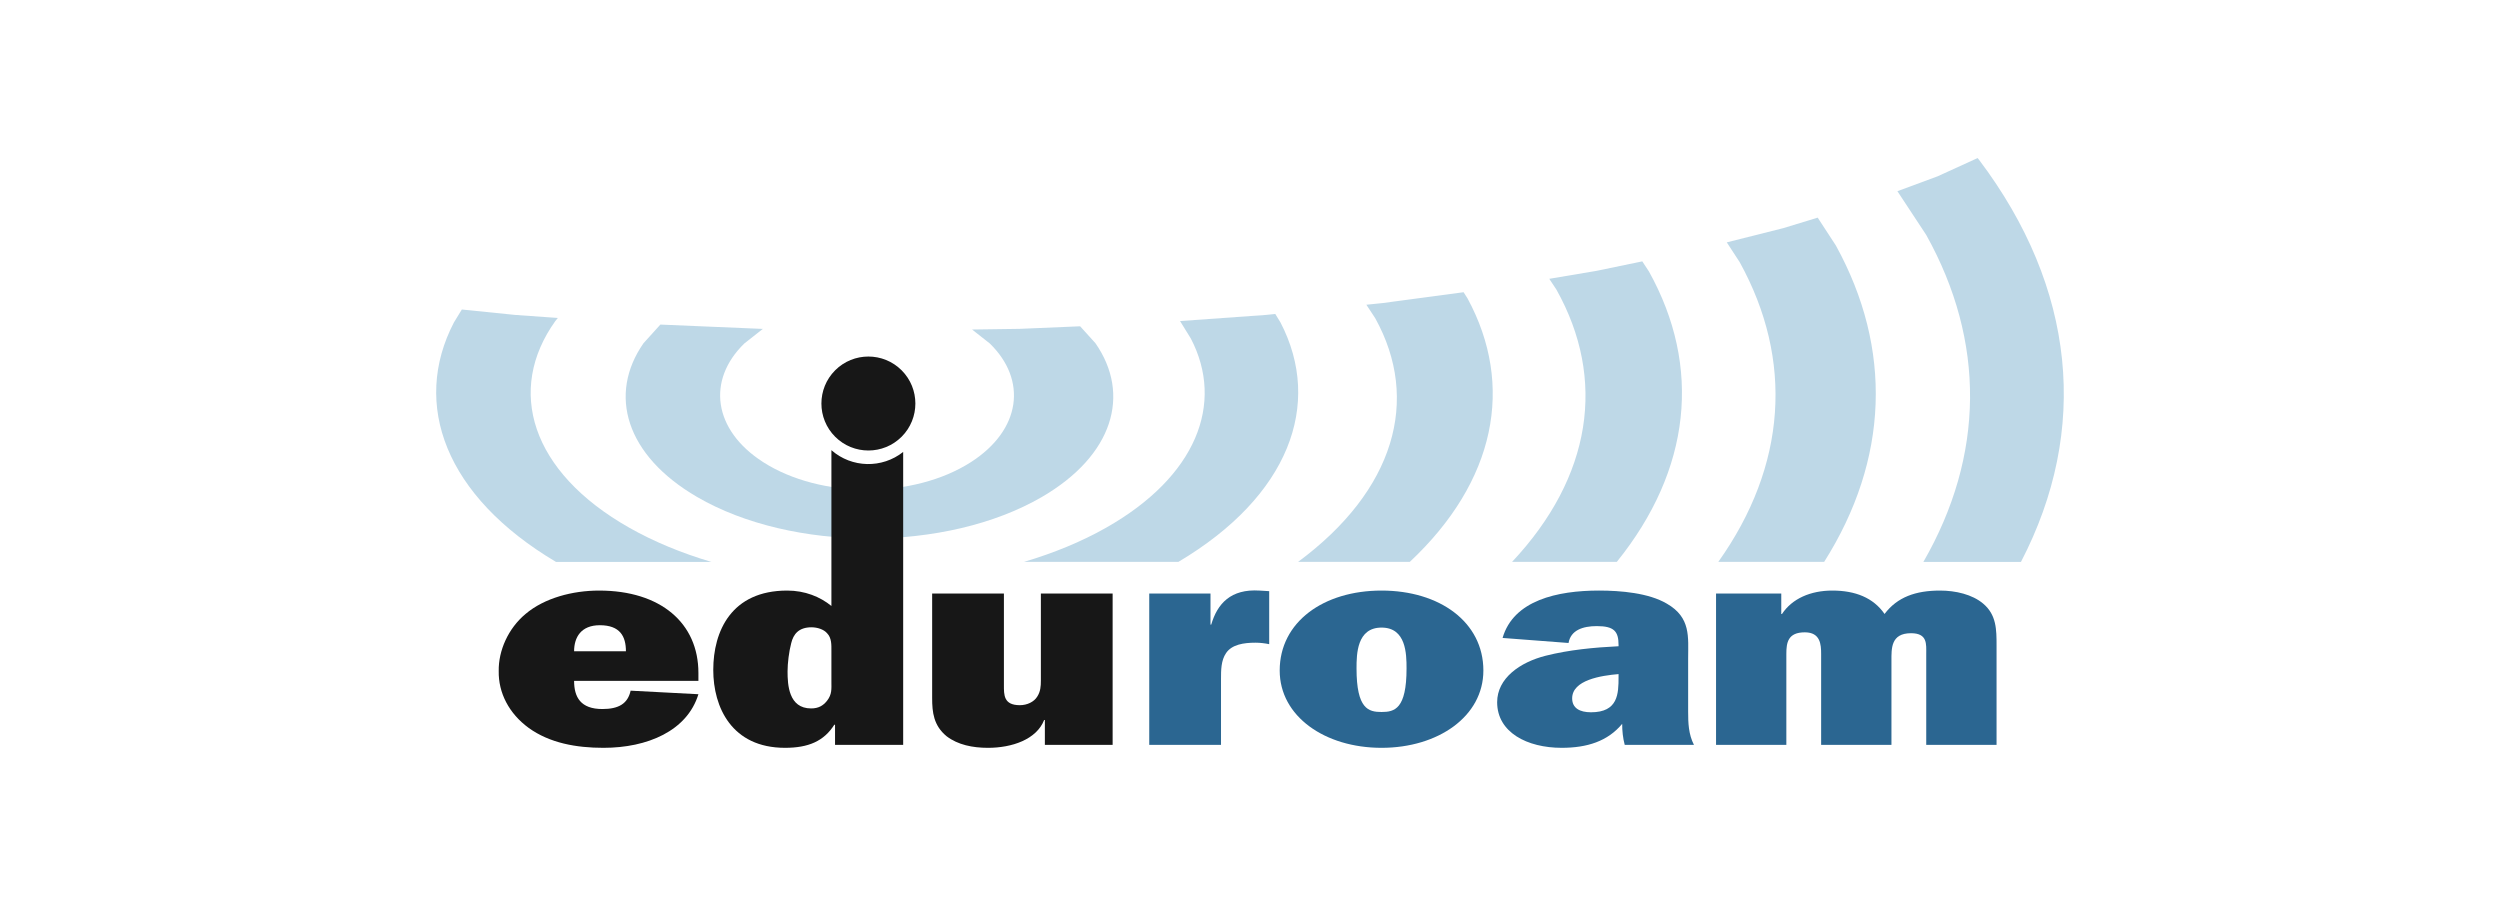 <?xml version="1.0" encoding="UTF-8" standalone="no"?>
<!-- Created with Inkscape (http://www.inkscape.org/) -->

<svg
   version="1.1"
   id="svg1"
   width="701.72"
   height="254.267"
   viewBox="0 0 701.72 254.267"
   sodipodi:docname="eduroam.svg"
   inkscape:version="1.3.2 (091e20ef0f, 2023-11-25)"
   xmlns:inkscape="http://www.inkscape.org/namespaces/inkscape"
   xmlns:sodipodi="http://sodipodi.sourceforge.net/DTD/sodipodi-0.dtd"
   xmlns="http://www.w3.org/2000/svg"
   xmlns:svg="http://www.w3.org/2000/svg">
  <sodipodi:namedview
     id="namedview1"
     pagecolor="#000000"
     bordercolor="#999999"
     borderopacity="1"
     inkscape:showpageshadow="2"
     inkscape:pageopacity="0"
     inkscape:pagecheckerboard="0"
     inkscape:deskcolor="#d1d1d1"
     inkscape:zoom="1.6146042"
     inkscape:cx="350.85999"
     inkscape:cy="127.27578"
     inkscape:window-width="1920"
     inkscape:window-height="1163"
     inkscape:window-x="0"
     inkscape:window-y="0"
     inkscape:window-maximized="1"
     inkscape:current-layer="svg1" />
  <defs
     id="defs1">
    <filter
       style="color-interpolation-filters:sRGB;"
       inkscape:label="Drop Shadow"
       id="filter4"
       x="-0.012"
       y="-0.033"
       width="1.024"
       height="1.067">
      <feFlood
         result="flood"
         in="SourceGraphic"
         flood-opacity="0.498"
         flood-color="rgb(255,255,255)"
         id="feFlood3" />
      <feGaussianBlur
         result="blur"
         in="SourceGraphic"
         stdDeviation="0.3"
         id="feGaussianBlur3" />
      <feOffset
         result="offset"
         in="blur"
         dx="0"
         dy="0"
         id="feOffset3" />
      <feComposite
         result="comp1"
         operator="in"
         in="flood"
         in2="offset"
         id="feComposite3" />
      <feComposite
         result="fbSourceGraphic"
         operator="over"
         in="SourceGraphic"
         in2="comp1"
         id="feComposite4" />
      <feColorMatrix
         result="fbSourceGraphicAlpha"
         in="fbSourceGraphic"
         values="0 0 0 -1 0 0 0 0 -1 0 0 0 0 -1 0 0 0 0 1 0"
         id="feColorMatrix26" />
      <feFlood
         id="feFlood26"
         result="flood"
         in="fbSourceGraphic"
         flood-opacity="1"
         flood-color="rgb(255,255,255)" />
      <feGaussianBlur
         id="feGaussianBlur26"
         result="blur"
         in="fbSourceGraphic"
         stdDeviation="2" />
      <feOffset
         id="feOffset26"
         result="offset"
         in="blur"
         dx="0"
         dy="0" />
      <feComposite
         id="feComposite26"
         result="comp1"
         operator="in"
         in="flood"
         in2="offset" />
      <feComposite
         id="feComposite27"
         result="comp2"
         operator="over"
         in="fbSourceGraphic"
         in2="comp1" />
    </filter>
  </defs>
  <g
     id="g1"
     style="filter:url(#filter4)">
    <g
       id="group-R5">
      <path
         id="path2"
         d="m 244.05,151.15 c -17.521,0 -35.042,-3.887 -48.389,-11.659 -20.042,-11.66 -25.051,-28.769 -15.035,-43.154 l 4.733,-5.233 28.381,1.201 0.391,0.002 -5.205,4.1 c -10.567,10.275 -8.808,24.258 5.276,33.3 8.052,5.17 18.61,7.756 29.168,7.756 10.558,0 21.118,-2.587 29.164,-7.756 14.083,-9.043 15.847,-23.025 5.283,-33.3 l -4.975,-3.913 13.353,-0.189 16.983,-0.719 4.296,4.751 c 10.017,14.385 5.007,31.494 -15.025,43.154 -13.356,7.771 -30.877,11.659 -48.399,11.659 v 0"
         style="fill:#bed8e7;fill-opacity:1;fill-rule:evenodd;stroke:none;stroke-width:0.087" />
      <path
         id="path3"
         d="m 359.414,90.505 -1.457,-2.377 -2.627,0.268 -24.104,1.721 3.023,4.895 c 9.519,18.224 1.585,38.752 -23.802,53.125 -6.953,3.938 -14.732,7.12 -23.011,9.573 h 43.328 c 31.031,-18.409 40.598,-44.23 28.65,-67.206"
         style="fill:#bed8e7;fill-opacity:1;fill-rule:evenodd;stroke:none;stroke-width:0.087" />
      <path
         id="path4"
         d="m 156.058,157.721 h 43.603 c -8.281,-2.455 -16.054,-5.646 -23.009,-9.584 -27.701,-15.679 -34.62,-38.684 -20.772,-58.032 l 0.699,-0.859 -11.976,-0.851 -14.972,-1.521 -2.222,3.629 c -11.95,22.979 -2.391,48.807 28.649,67.216"
         style="fill:#bed8e7;fill-opacity:1;fill-rule:evenodd;stroke:none;stroke-width:0.087" />
      <path
         id="path5"
         d="m 364.363,157.71 h 31.355 c 24.069,-22.578 29.482,-49.462 16.191,-73.969 l -1.098,-1.718 -22.915,3.066 -4.375,0.443 2.49,3.791 c 12.709,22.91 5.478,48.294 -21.648,68.387"
         style="fill:#bed8e7;fill-opacity:1;fill-rule:evenodd;stroke:none;stroke-width:0.087" />
      <path
         id="path6"
         d="m 424.421,157.71 h 29.396 c 20.861,-25.833 23.889,-54.777 9.022,-81.508 l -1.87,-2.841 -12.865,2.668 -13.244,2.231 2.003,3.022 c 14.105,25.168 9.94,52.58 -12.442,76.428"
         style="fill:#bed8e7;fill-opacity:1;fill-rule:evenodd;stroke:none;stroke-width:0.087" />
      <path
         id="path7"
         d="m 482.309,157.71 h 29.711 c 18.144,-28.69 19.259,-59.809 3.291,-88.789 l -5.107,-7.834 -9.636,2.945 -15.882,3.997 3.633,5.573 c 15.178,27.51 13.157,57.164 -6.009,84.106"
         style="fill:#bed8e7;fill-opacity:1;fill-rule:evenodd;stroke:none;stroke-width:0.087" />
      <path
         id="path8"
         d="m 539.867,157.721 h 27.392 C 586.547,120.65 582.644,80.819 555.503,44.87 l -0.412,-0.504 -11.229,5.125 -11.285,4.175 8.094,12.288 c 16.671,29.913 16.39,61.922 -0.804,91.768"
         style="fill:#bed8e7;fill-opacity:1;fill-rule:evenodd;stroke:none;stroke-width:0.087" />
      <path
         id="path9"
         d="m 175.69,182.806 c 0,-4.157 -1.627,-7.314 -7.324,-7.314 -5.29,0 -7.222,3.408 -7.222,7.314 z m 20.345,12.054 c -3.154,10.309 -14.343,15.045 -26.652,15.045 -7.63,0 -15.056,-1.329 -20.956,-5.568 -5.595,-4.075 -8.544,-9.893 -8.443,-15.962 -0.099,-5.735 2.645,-11.97 7.528,-16.041 5.29,-4.49 13.224,-6.569 20.65,-6.569 17.293,0 27.873,9.146 27.873,23.109 v 2.244 h -34.892 c 0,4.573 1.831,7.896 7.935,7.896 4.578,0 7.121,-1.496 7.934,-5.153 l 19.023,0.998"
         style="fill:#171717;fill-opacity:1;fill-rule:nonzero;stroke:none;stroke-width:0.087" />
      <path
         id="path10"
         d="m 232.147,196.689 c -1.12,1.412 -2.442,2.159 -4.477,2.159 -6.307,0 -6.612,-6.649 -6.612,-10.389 0,-2.328 0.407,-5.569 1.018,-7.898 0.61,-2.576 2.134,-4.488 5.695,-4.488 1.629,0 3.458,0.581 4.375,1.661 1.322,1.331 1.22,3.326 1.22,4.988 v 8.562 c 0,2.078 0.204,3.574 -1.22,5.403 z m 1.22,-70.326 v 43.726 c -3.153,-2.577 -7.426,-4.324 -12.41,-4.324 -15.666,0 -20.752,11.389 -20.752,22.278 0,10.475 5.188,21.861 20.141,21.861 6.511,0 10.885,-1.828 13.836,-6.484 h 0.203 v 5.653 h 19.125 v -82.22 c -5.907,4.696 -14.416,4.531 -20.142,-0.492"
         style="fill:#171717;fill-opacity:1;fill-rule:nonzero;stroke:none;stroke-width:0.087" />
      <path
         id="path11"
         d="m 293.282,209.075 v -6.982 h -0.204 c -2.136,5.486 -9.054,7.813 -15.768,7.813 -4.272,0 -8.443,-0.83 -11.596,-3.242 -3.663,-2.992 -4.07,-6.732 -4.07,-10.722 v -29.343 h 20.142 v 25.685 c 0,2.743 -0.103,5.653 4.475,5.653 2.036,0 3.968,-0.914 4.884,-2.41 0.916,-1.414 1.017,-2.909 1.017,-4.49 v -24.438 h 20.141 v 42.477 h -19.022"
         style="fill:#171717;fill-opacity:1;fill-rule:nonzero;stroke:none;stroke-width:0.087" />
      <path
         id="path12"
         d="m 339.973,175.326 c 1.729,-5.902 5.492,-10.059 13.529,-9.561 l 2.746,0.167 v 14.88 c -1.22,-0.25 -2.541,-0.416 -3.864,-0.416 -3.255,0 -6.612,0.5 -8.238,2.911 -1.424,2.078 -1.424,4.82 -1.424,7.315 v 18.454 h -20.142 V 166.597 h 17.191 v 8.729 h 0.203"
         style="fill:#2b6691;fill-opacity:1;fill-rule:evenodd;stroke:none;stroke-width:0.087" />
      <path
         id="path13"
         d="m 380.762,187.628 c 0,11.387 3.357,12.22 7.019,12.22 3.662,0 7.019,-0.833 7.019,-12.22 0,-4.073 -0.103,-11.472 -7.019,-11.472 -6.918,0 -7.019,7.399 -7.019,11.472 z m 35.604,0.582 c 0,12.883 -12.716,21.695 -28.585,21.695 -15.87,0 -28.584,-8.812 -28.584,-21.695 0,-13.633 12.309,-22.445 28.584,-22.445 16.276,0 28.585,8.812 28.585,22.445"
         style="fill:#2b6691;fill-opacity:1;fill-rule:evenodd;stroke:none;stroke-width:0.087" />
      <path
         id="path14"
         d="m 454.309,189.208 c -4.883,0.415 -13.021,1.661 -13.021,6.816 0,2.743 2.136,3.906 5.29,3.906 7.63,0 7.731,-5.238 7.731,-9.892 z m 1.73,19.866 c -0.51,-1.911 -0.714,-3.906 -0.714,-5.902 -4.067,4.905 -9.866,6.732 -16.987,6.732 -9.664,0 -18.107,-4.322 -18.107,-12.8 0,-6.733 6.408,-11.221 13.631,-13.051 6.612,-1.663 13.631,-2.327 20.447,-2.66 v -0.333 c 0,-3.825 -1.22,-5.32 -6.104,-5.32 -3.967,0 -7.324,1.164 -7.934,4.737 l -18.516,-1.412 c 3.052,-10.556 15.362,-13.301 27.06,-13.301 6.105,0 13.937,0.667 19.021,3.659 6.816,3.906 6.004,9.393 6.004,15.461 v 14.879 c 0,3.159 0.101,6.317 1.626,9.31 h -19.428"
         style="fill:#2b6691;fill-opacity:1;fill-rule:evenodd;stroke:none;stroke-width:0.087" />
      <path
         id="path15"
         d="m 499.982,166.598 v 5.736 h 0.203 c 2.848,-4.324 8.037,-6.569 14.141,-6.569 6.409,0 11.493,1.996 14.648,6.569 3.561,-4.739 8.749,-6.569 15.563,-6.569 4.374,0 9.054,1.08 12.108,3.659 3.764,3.159 3.764,7.316 3.764,11.804 v 27.847 H 540.671 v -25.519 c 0,-2.743 0.406,-5.821 -4.271,-5.821 -5.697,0 -5.493,4.324 -5.493,7.731 v 23.608 h -19.736 v -25.519 c 0,-2.66 -0.203,-6.07 -4.577,-6.07 -4.781,0 -5.188,2.91 -5.188,6.07 v 25.519 h -19.733 v -42.477 h 18.309"
         style="fill:#2b6691;fill-opacity:1;fill-rule:evenodd;stroke:none;stroke-width:0.087" />
      <path
         id="path16"
         d="m 253.073,122.59 c -5.149,5.147 -13.505,5.147 -18.654,0 -5.147,-5.147 -5.147,-13.505 0,-18.654 5.149,-5.147 13.505,-5.147 18.654,0 5.148,5.149 5.148,13.507 0,18.654 v 0"
         style="fill:#171717;fill-opacity:1;fill-rule:evenodd;stroke:none;stroke-width:0.087" />
    </g>
  </g>
</svg>
